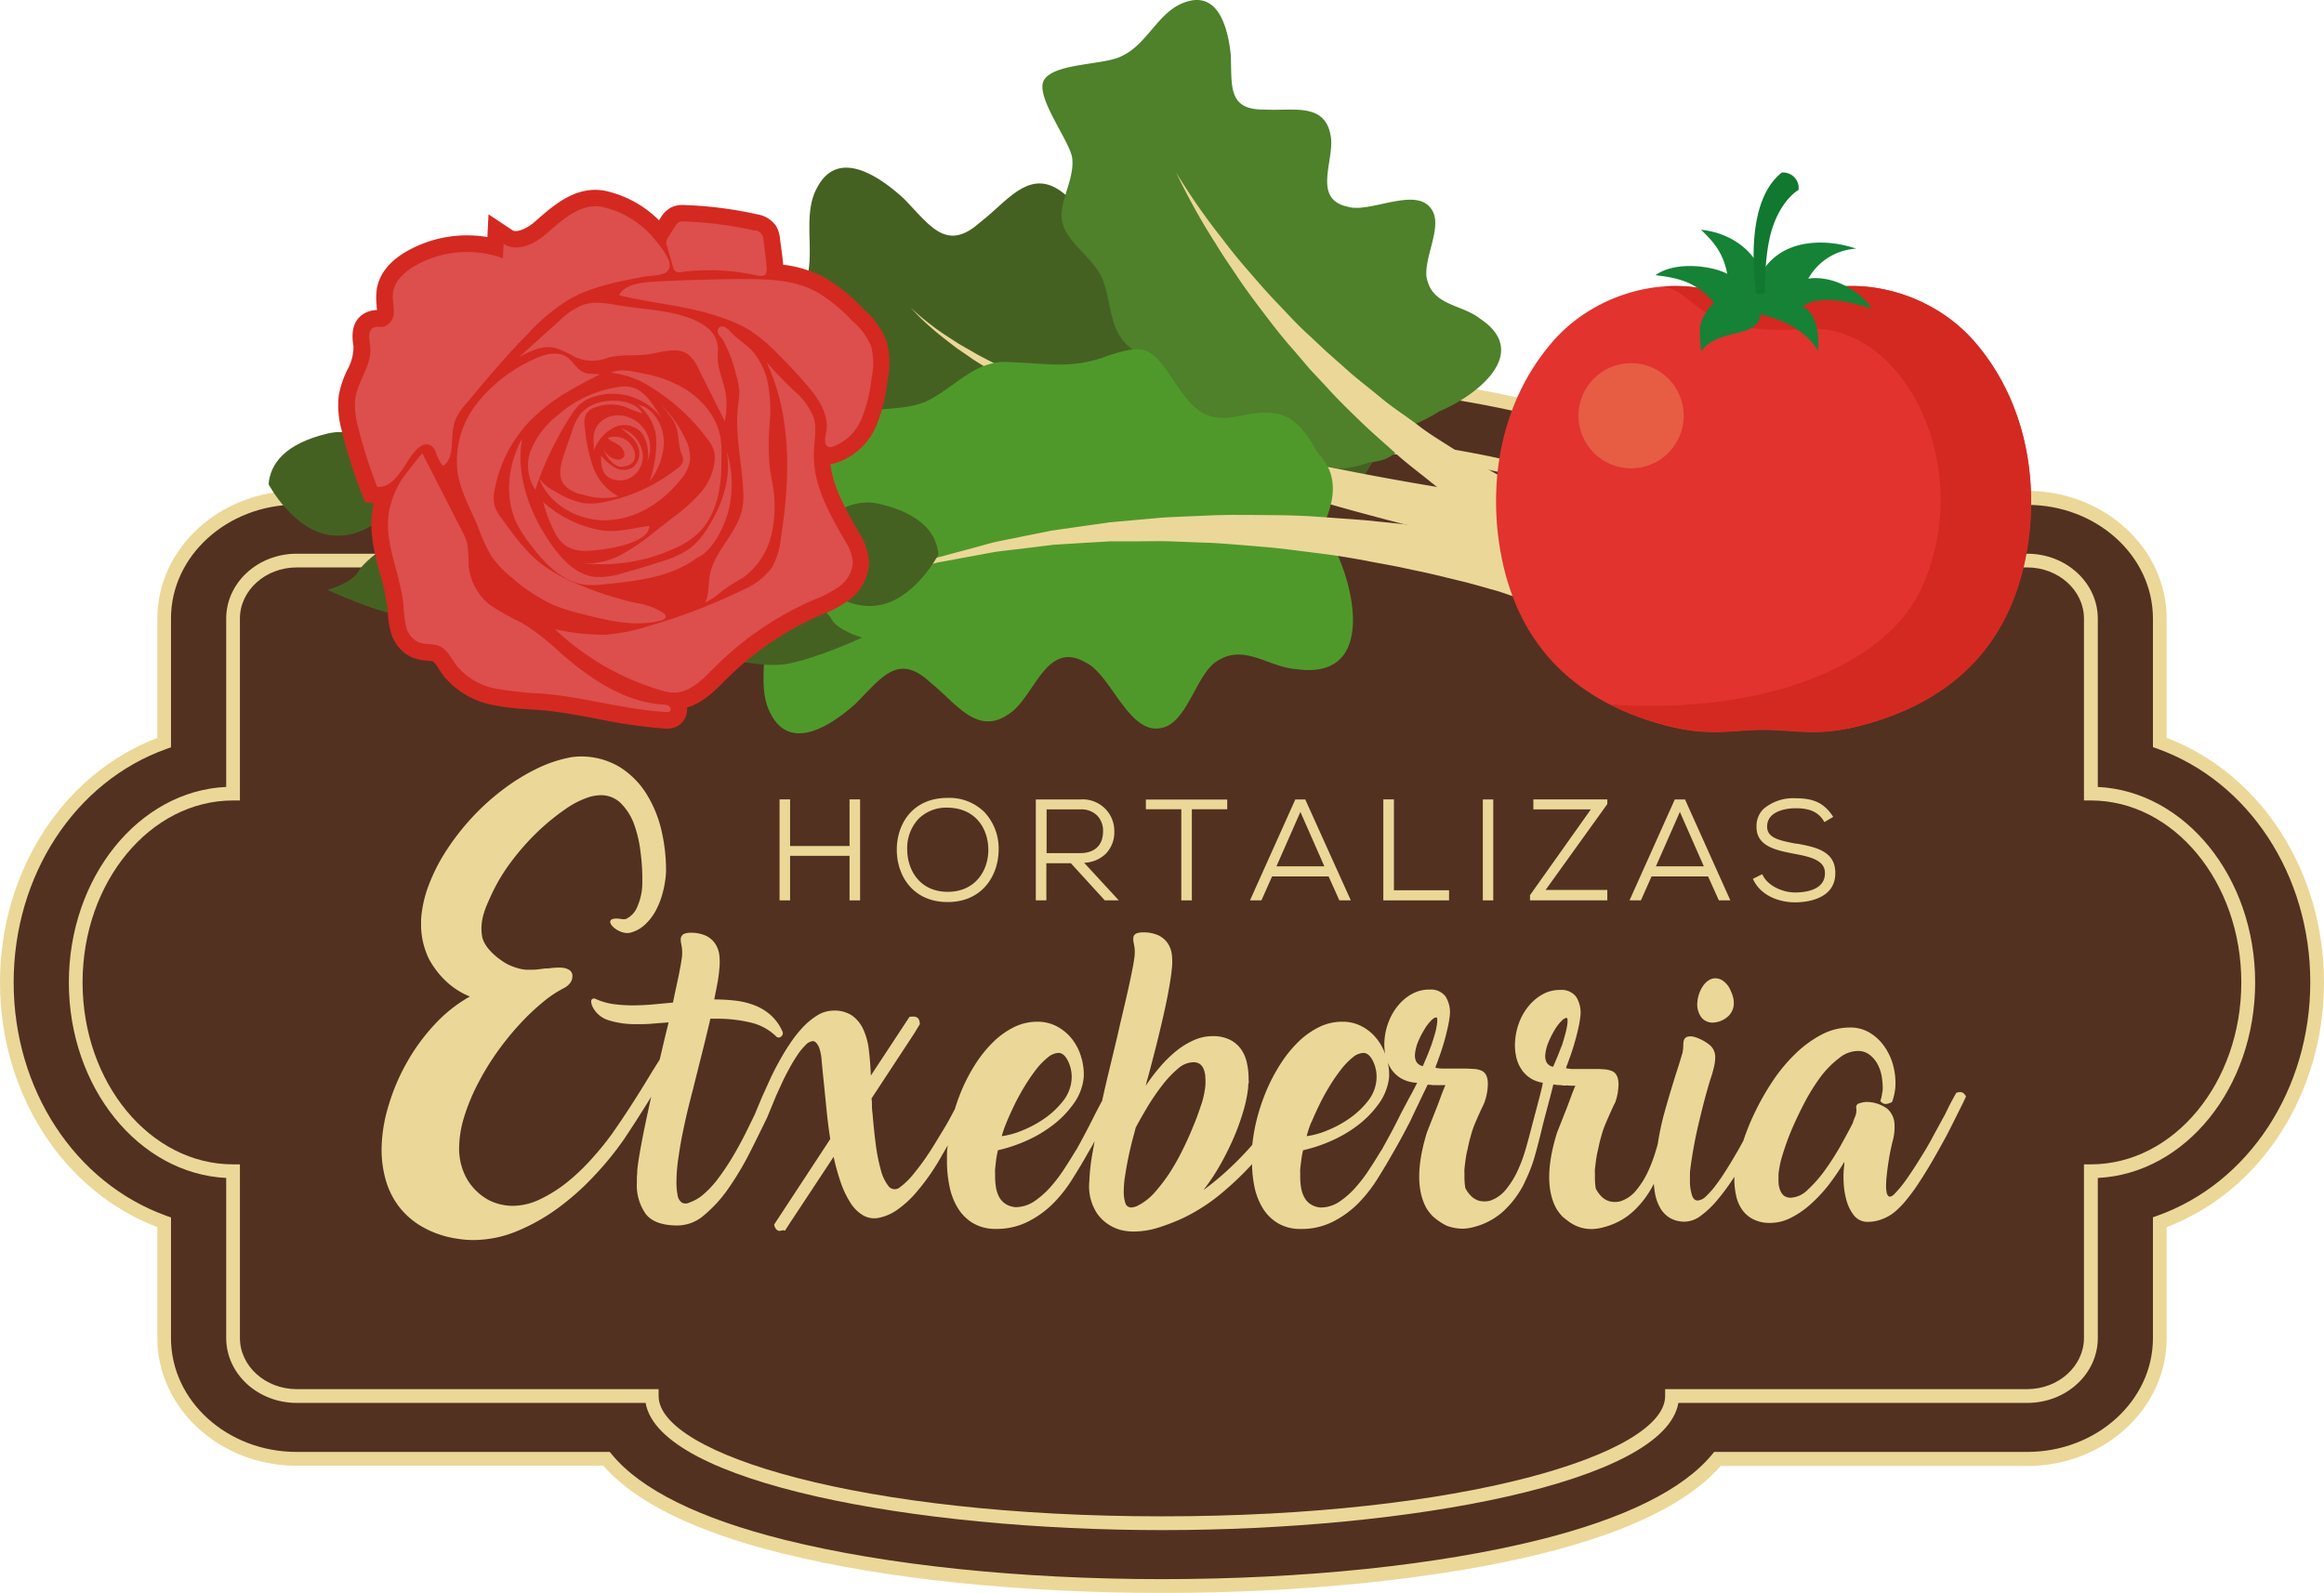 <svg xmlns="http://www.w3.org/2000/svg" viewBox="0 0 388.15 266.1"><defs><style>.cls-1{fill:#523121;}.cls-2{fill:#ebd898;}.cls-3{fill:#456122;}.cls-4{fill:#4e812a;}.cls-5{fill:#4f992b;}.cls-6{fill:#e2332e;}.cls-7{fill:#e65d43;}.cls-8{fill:#d42920;}.cls-9{fill:#158236;}.cls-10{fill:#117830;}.cls-11{fill:#dc4f4d;}</style></defs><g id="Capa_2" data-name="Capa 2"><g id="Capa_1-2" data-name="Capa 1"><path class="cls-1" d="M194.07,265c-23.75,0-46.22-2.35-63.27-6.6-14.59-3.64-24.45-8.54-29.49-14.65H49.56c-12.21,0-22.13-9.06-22.13-20.19V204.16c-15.23-5.42-26.28-21.32-26.28-40s11-34.62,26.28-40.05V103.35c0-11.14,9.92-20.2,22.13-20.2h51.75c5-6.1,14.9-11,29.49-14.65,17-4.25,39.52-6.59,63.27-6.59s46.23,2.34,63.28,6.59c14.59,3.64,24.45,8.55,29.49,14.65h51.75c12.21,0,22.13,9.06,22.13,20.2v20.72C376,129.5,387,145.4,387,164.12s-11.05,34.62-26.28,40v19.36c0,11.13-9.92,20.19-22.13,20.19H286.84c-5,6.11-14.9,11-29.49,14.65C240.3,262.61,217.83,265,194.07,265Z"></path><path class="cls-2" d="M194.07,266.1c-23.84,0-46.41-2.35-63.55-6.63-14.45-3.6-24.45-8.52-29.74-14.61H49.56c-12.84,0-23.28-9.58-23.28-21.34V205C10.53,199,0,182.65,0,164.12s10.53-34.84,26.28-40.85V103.34C26.28,91.58,36.72,82,49.56,82h51.22c5.29-6.1,15.29-11,29.74-14.62,17.14-4.28,39.71-6.63,63.55-6.63s46.42,2.35,63.56,6.63C272.08,71,282.08,75.91,287.37,82h51.22c12.84,0,23.28,9.57,23.28,21.33v19.93c15.75,6,26.28,22.31,26.28,40.85S377.62,199,361.87,205v18.56c0,11.76-10.44,21.34-23.28,21.34H287.37c-5.29,6.09-15.29,11-29.74,14.61C240.49,263.75,217.92,266.1,194.07,266.1ZM49.56,84.3c-11.57,0-21,8.54-21,19v21.54l-.76.27c-15.26,5.44-25.52,21.1-25.52,39s10.26,33.52,25.52,39l.76.27v20.17c0,10.5,9.42,19,21,19h52.29l.34.42c4.87,5.9,14.59,10.7,28.88,14.27,17,4.23,39.34,6.56,63,6.56s46-2.33,63-6.56c14.29-3.57,24-8.37,28.88-14.27l.34-.42h52.29c11.57,0,21-8.54,21-19V203.35l.76-.27c15.26-5.44,25.52-21.1,25.52-39s-10.26-33.53-25.52-39l-.76-.27V103.34c0-10.5-9.42-19-21-19H286.3l-.34-.42c-4.87-5.9-14.59-10.7-28.88-14.27-17-4.23-39.34-6.56-63-6.56s-46,2.33-63,6.56c-14.29,3.57-24,8.37-28.88,14.27l-.34.42Z"></path><path class="cls-2" d="M194.07,255.61c-41.27,0-83.92-7.92-86.24-21.25H49.56c-6.5,0-11.78-4.86-11.78-10.84V196.78c-14.59-.72-26.28-15.1-26.28-32.66s11.69-32,26.28-32.66V103.34c0-6,5.28-10.84,11.78-10.84h58.27c2.32-13.33,45-21.25,86.24-21.25S278,79.17,280.32,92.5h58.27c6.5,0,11.78,4.86,11.78,10.84v28.12c14.59.71,26.28,15.09,26.28,32.66S365,196.06,350.37,196.78v26.74c0,6-5.28,10.84-11.78,10.84H280.32C278,247.69,235.35,255.61,194.07,255.61ZM38.93,133.72c-13.86,0-25.14,13.64-25.14,30.4s11.28,30.39,25.14,30.39h1.14v29c0,4.71,4.26,8.55,9.49,8.55H110v1.15c0,9.71,33.78,20.1,84.05,20.1s84.06-10.39,84.06-20.1v-1.15h60.46c5.23,0,9.49-3.84,9.49-8.55v-29h1.14c13.86,0,25.14-13.63,25.14-30.39s-11.28-30.4-25.14-30.4h-1.14V103.34c0-4.71-4.26-8.55-9.49-8.55H278.13V93.64c0-9.7-33.78-20.09-84.06-20.09s-84,10.39-84,20.09v1.15H49.56c-5.23,0-9.49,3.84-9.49,8.55v30.38Z"></path><path class="cls-2" d="M286,170.83a4,4,0,0,0,2.32-.8,2.94,2.94,0,0,0,1.25-2.26,3.88,3.88,0,0,0-.15-1.31,7.36,7.36,0,0,0-.67-1.57,3.65,3.65,0,0,0-1.09-1.12,2.23,2.23,0,0,0-1.14-.34,2,2,0,0,0-1.14.34,3.35,3.35,0,0,0-.93.91,5.21,5.21,0,0,0-.64,1.27,4.78,4.78,0,0,0-.31,1.39,3.62,3.62,0,0,0,.69,2.65A2.4,2.4,0,0,0,286,170.83Z"></path><path class="cls-2" d="M328,182.68a.84.84,0,0,0-.62-.24,1.57,1.57,0,0,0-.65.13q-.35.6-.84,1.53t-1,2L323,189.56q-1,1.92-2.19,3.78c-.76,1.25-1.53,2.43-2.3,3.53a20.41,20.41,0,0,1-2.2,2.69q-.56.47-.84.3a1.05,1.05,0,0,1-.38-.73,6,6,0,0,1-.07-1.4c0-.56.07-1.11.13-1.66s.12-1,.19-1.5.13-.79.16-1c.14-.92.35-1.91.62-3a8.61,8.61,0,0,0,.28-3,3.65,3.65,0,0,0-1.14-2.31,5.93,5.93,0,0,0-3.55-1.18,4.56,4.56,0,0,0-1.2.24.66.66,0,0,0-.48.79,2.68,2.68,0,0,1-.19,1.42,8.94,8.94,0,0,0-.41,1.12c-.54,1.06-1.22,2.3-2,3.72a44.68,44.68,0,0,1-2.6,4.07,21.59,21.59,0,0,1-2.88,3.29,4.33,4.33,0,0,1-2.82,1.35,1.84,1.84,0,0,1-1.21-.36,2.29,2.29,0,0,1-.64-1,4.28,4.28,0,0,1-.24-1.27c0-.46,0-.89,0-1.29a16.29,16.29,0,0,1,.69-3.27,42.88,42.88,0,0,1,1.57-4.32q1-2.31,2.22-4.62a32.53,32.53,0,0,1,2.66-4.2,16,16,0,0,1,3-3,5,5,0,0,1,3.06-1.18,3.11,3.11,0,0,1,2,.62,5,5,0,0,1,1.34,1.57,6.77,6.77,0,0,1,.71,2.13,11.05,11.05,0,0,1,.15,2.26c-.06.31-.11.61-.15.88a5.1,5.1,0,0,1-.24.88,1.13,1.13,0,0,0,.9.52,2.5,2.5,0,0,0,.58-.13,1.08,1.08,0,0,0,.5-.26l0,0a10,10,0,0,0,.52-2.33,11.48,11.48,0,0,0-.32-3.59,9.91,9.91,0,0,0-1.45-3.22,8,8,0,0,0-2.45-2.35,6.24,6.24,0,0,0-3.35-.9,10.11,10.11,0,0,0-4.73,1.18,18.85,18.85,0,0,0-4.32,3.14,27.48,27.48,0,0,0-3.77,4.5,42.85,42.85,0,0,0-3,5.22,39.25,39.25,0,0,0-2,4.9c-.26.46-.5.91-.76,1.38-.63,1.1-1.27,2.17-1.9,3.18s-1.24,1.93-1.85,2.73a14,14,0,0,1-1.69,1.94,2.26,2.26,0,0,1-1.4.73c-.49,0-.83-.35-1-1a7.68,7.68,0,0,1-.31-2.43q0-.34,0-.84c0-.33,0-.63.06-.92.14-1.21.35-2.52.62-4s.58-2.87.93-4.32.69-2.82,1.05-4.13.68-2.41,1-3.33c.17-.58.31-1.11.41-1.59a6.7,6.7,0,0,0,.15-1.34,2.65,2.65,0,0,0-.82-2,7.62,7.62,0,0,0-2.62-1.42,2.4,2.4,0,0,0-1.12-.06.89.89,0,0,0-.69.67,3.22,3.22,0,0,0-.08.81,7.26,7.26,0,0,1-.13,1.21v0l-.6,2c-.89,2.73-1.71,5.44-2.46,8.15a44.54,44.54,0,0,0-1.07,5.08c-.09.34-.18.67-.29,1a24.6,24.6,0,0,1-1.35,3.63,14.4,14.4,0,0,1-1.94,3.1,5.64,5.64,0,0,1-2.68,1.86,3.62,3.62,0,0,1-1.8,0,3.19,3.19,0,0,1-1.36-.81,5.21,5.21,0,0,1-.94-1.33,11.2,11.2,0,0,1-.14-1.76v-.71a5.53,5.53,0,0,1,0-.71c.06-.57.12-1.11.2-1.63a14.4,14.4,0,0,1,.28-1.51c.09-.31.26-1.36.56-2.32a15.05,15.05,0,0,1,.79-2.3c.39-.93.83-1.91,1.33-3l.28-.53c0-.17.11-.35.15-.52a9.85,9.85,0,0,0,.35-2.39c0-1.17-.36-1.92-1.08-2.23a3.73,3.73,0,0,0-1.16-.28,12.38,12.38,0,0,0-1.42-.07l-.64,0q-.35,0-.69,0h-.76l-.7,0c-.41,0-.82,0-1.23,0s-.78-.08-1.1-.13a.66.66,0,0,0,.09-.26.49.49,0,0,1,.08-.22c.15-.4.33-.91.56-1.54s.45-1.32.67-2.07.42-1.51.6-2.3a18.37,18.37,0,0,0,.41-2.26,5,5,0,0,0-.71-3.29,3.06,3.06,0,0,0-2.64-1.14,6,6,0,0,0-2.95.73,8.13,8.13,0,0,0-2.3,1.92,9.58,9.58,0,0,0-1.57,2.66,10.66,10.66,0,0,0-.71,3,9,9,0,0,0,.11,2.6,6.17,6.17,0,0,0,.88,2.28,5.07,5.07,0,0,0,1.72,1.66,5.21,5.21,0,0,0,1.9.65l-.06.35c-.24,1.28-1.55,6-1.88,7.34v0c-.26,1-.57,2.18-.94,3.44a24.9,24.9,0,0,1-1.35,3.62,14.4,14.4,0,0,1-1.94,3.1,5.74,5.74,0,0,1-2.68,1.87,3.87,3.87,0,0,1-1.8,0,3.21,3.21,0,0,1-1.36-.82,5,5,0,0,1-.94-1.33,11.07,11.07,0,0,1-.14-1.75V196a5.43,5.43,0,0,1,0-.71c.06-.58.12-1.12.2-1.64a14.7,14.7,0,0,1,.28-1.5c.09-.31.26-1.36.56-2.33a15.43,15.43,0,0,1,.79-2.3c.39-.93.83-1.91,1.33-2.94L248,184c0-.17.11-.35.15-.53a9.77,9.77,0,0,0,.35-2.38c0-1.18-.36-1.92-1.08-2.24a4,4,0,0,0-1.16-.28c-.43,0-.9-.06-1.42-.06-.2,0-.42,0-.64,0l-.69,0-.68,0h-.08c-.24,0-.48,0-.7,0-.41,0-.82,0-1.23,0a9.81,9.81,0,0,1-1.1-.13.61.61,0,0,0,.09-.26.46.46,0,0,1,.08-.21c.15-.4.33-.92.56-1.55s.45-1.32.67-2.06.42-1.52.6-2.31a18.23,18.23,0,0,0,.41-2.25,4.93,4.93,0,0,0-.71-3.29,3.06,3.06,0,0,0-2.64-1.14,5.92,5.92,0,0,0-2.95.73,7.93,7.93,0,0,0-2.3,1.91,9.63,9.63,0,0,0-1.57,2.67,10.68,10.68,0,0,0-.71,2.94,9.2,9.2,0,0,0,.1,2.52,8.92,8.92,0,0,0-1.33-2.45,7.76,7.76,0,0,0-2.49-2.13,6.85,6.85,0,0,0-3.38-.82,8.78,8.78,0,0,0-3.81.88,13.68,13.68,0,0,0-3.44,2.43,20.74,20.74,0,0,0-2.94,3.6,29.5,29.5,0,0,0-2.35,4.38,33.82,33.82,0,0,0-1.65,4.82,29.53,29.53,0,0,0-.8,4.43c-.12.14-.22.28-.34.41a54.13,54.13,0,0,1-3.83,3.89,47.71,47.71,0,0,1-4,3.29,35,35,0,0,0,2.8-4.21,47.58,47.58,0,0,0,2.28-4.58,38.67,38.67,0,0,0,1.61-4.48,22.18,22.18,0,0,0,.79-3.89c0-.23,0-.47.07-.71s0-.48,0-.71a12.15,12.15,0,0,0-.3-2.73,6.15,6.15,0,0,0-1-2.28,5.09,5.09,0,0,0-1.87-1.55,6.28,6.28,0,0,0-2.84-.58,7.65,7.65,0,0,0-3.12.67,13,13,0,0,0-2.94,1.8,20.46,20.46,0,0,0-2.71,2.65,31.6,31.6,0,0,0-2.41,3.18c.05-.2.1-.36.13-.49a2.61,2.61,0,0,1,.08-.35l.09-.3.13-.45c.43-1.61.85-3.23,1.27-4.88s.8-3.25,1.16-4.82.67-3,.94-4.47.47-2.72.58-3.89a10.75,10.75,0,0,0,0-2.2,4.53,4.53,0,0,0-.66-1.91,4,4,0,0,0-1.55-1.36,6,6,0,0,0-2.69-.51,2.68,2.68,0,0,0-1.06.19.86.86,0,0,0-.49.8c0,.11,0,.23,0,.36a3.2,3.2,0,0,0,.07.41q.08.39.15.9a7.2,7.2,0,0,1,0,1.25c-.06.55-.17,1.26-.35,2.15s-.38,1.92-.64,3.08-.55,2.44-.88,3.83-.67,2.83-1,4.32q-.78,3.27-1.62,6.75c-.33,1.39-.64,2.74-.93,4.08,0,0,0,.09-.08.14l-.77,1.46c-.49.94-1,2-1.61,3.16s-1.23,2.34-1.92,3.55v-.05c-.54.92-1.17,1.93-1.87,3a25.43,25.43,0,0,1-2.32,3.09,14.7,14.7,0,0,1-2.73,2.43,5.66,5.66,0,0,1-3.1,1,3.57,3.57,0,0,1-1.72-.53,3.24,3.24,0,0,1-1.08-1.16,5.38,5.38,0,0,1-.53-1.6,10.73,10.73,0,0,1-.15-1.82V196a5.43,5.43,0,0,1,0-.71c.06-.58.12-1.12.19-1.64s.17-1,.28-1.5a24.73,24.73,0,0,0,4.58-1.51,21.17,21.17,0,0,0,4.45-2.58,16.36,16.36,0,0,0,3.53-3.57A9,9,0,0,0,181,180a9.87,9.87,0,0,0-.41-3.37,9,9,0,0,0-1.5-3,7.91,7.91,0,0,0-2.5-2.13,6.81,6.81,0,0,0-3.37-.82,8.78,8.78,0,0,0-3.81.88,13.51,13.51,0,0,0-3.44,2.43,20.78,20.78,0,0,0-2.95,3.6,29.46,29.46,0,0,0-2.34,4.38,31.54,31.54,0,0,0-1.18,3.25l-.22.43c-.46.86-1,1.91-1.76,3.14s-1.48,2.47-2.3,3.72a40,40,0,0,1-2.56,3.5,12.49,12.49,0,0,1-2.54,2.46,1.31,1.31,0,0,1-1.76-.37,7.39,7.39,0,0,1-1.25-2.67,30.36,30.36,0,0,1-.84-4.23c-.21-1.64-.39-3.33-.53-5.08a12.4,12.4,0,0,1-.11-1.31c0-.41,0-.85-.07-1.31l7.06-10.75,1-1.64a1.68,1.68,0,0,0-.15-.79.82.82,0,0,0-.39-.39,1.36,1.36,0,0,0-.56-.11,4.21,4.21,0,0,0-.62.05l-6.45,9.8c-.06-1.49-.17-2.89-.33-4.21a11.22,11.22,0,0,0-.92-3.47,5.8,5.8,0,0,0-1.89-2.34,5.28,5.28,0,0,0-3.23-.82,5.17,5.17,0,0,0-2.62.82,12,12,0,0,0-2.41,2,20.65,20.65,0,0,0-2.19,2.82c-.69,1-1.32,2.1-1.9,3.16s-1.09,2.09-1.54,3.1-.85,1.86-1.17,2.58l-1.2,2.88c-.49,1-1.05,2.18-1.7,3.46s-1.35,2.55-2.11,3.81a40.75,40.75,0,0,1-2.4,3.55,16.33,16.33,0,0,1-2.61,2.73,7.56,7.56,0,0,1-2.1,1.16,1.36,1.36,0,0,1-1.25,0,1.87,1.87,0,0,1-.71-1.26,10.71,10.71,0,0,1-.19-2.18,27.82,27.82,0,0,1,.32-4c.21-1.49.47-3,.77-4.45s.61-2.85.93-4.13.57-2.29.77-3l.13-.56.82-3.27c.34-1.35.68-2.67,1-4s.64-2.58.92-3.87h1.08a23.8,23.8,0,0,1,5.61.63,9,9,0,0,1,4.41,2.43.65.65,0,0,0,.82-.17.68.68,0,0,0,.13-.74h0a8,8,0,0,0-1.89-2.68,8.78,8.78,0,0,0-2.65-1.66,13,13,0,0,0-3.23-.82,30.3,30.3,0,0,0-3.63-.21c.2-1,.38-1.89.54-2.75a24,24,0,0,0,.32-2.41,11.51,11.51,0,0,0,0-2.2,4.54,4.54,0,0,0-.67-1.91,3.91,3.91,0,0,0-1.55-1.36,6,6,0,0,0-2.69-.51,2.62,2.62,0,0,0-1,.19,1,1,0,0,0-.54.8,2.38,2.38,0,0,0,0,.36,3.12,3.12,0,0,0,.06.41q.09.43.15.93a6.81,6.81,0,0,1,0,1.22c-.06.6-.23,1.59-.51,3s-.64,2.94-1,4.75l-3.44.32c-1.17.1-2.28.15-3.31.15a23.19,23.19,0,0,1-3.16-.21,10.84,10.84,0,0,1-2.82-.78l.05.05a.86.86,0,0,0-.63-.2.48.48,0,0,0-.32.26.8.8,0,0,0,0,.47,2.14,2.14,0,0,0,.13.5,4.41,4.41,0,0,0,2.79,2.41,14.86,14.86,0,0,0,4.6.64c.83,0,1.7,0,2.58-.08s1.82-.13,2.8-.22l-.6,2.45-.89,3.77L109,178.88q-3.67,6.13-6.9,10.69a48.26,48.26,0,0,1-3.21,3.94,35,35,0,0,1-4,3.85,23.47,23.47,0,0,1-4.56,2.92,10.68,10.68,0,0,1-4.75,1.16,9,9,0,0,1-3.91-.94,9.37,9.37,0,0,1-3.79-3.75,10.36,10.36,0,0,1-1.2-4.9,18.06,18.06,0,0,1,.81-5.16,33.32,33.32,0,0,1,2.2-5.42A44.29,44.29,0,0,1,82.85,176a48.22,48.22,0,0,1,3.74-4.68,38.45,38.45,0,0,1,3.94-3.79,19.35,19.35,0,0,1,3.7-2.49,3,3,0,0,0,1-.84,1.71,1.71,0,0,0,.36-1c.09-.72-.31-1.21-1.2-1.46a4.79,4.79,0,0,0-1.34-.09c-.48,0-1,.07-1.54.13a.2.2,0,0,0-.11,0,.23.23,0,0,1-.11,0,.23.23,0,0,0-.11,0s0,0-.1,0l-1.17.15a9,9,0,0,1-1.2.07c-.23,0-.51,0-.84,0a8.77,8.77,0,0,1-.88-.13,10.3,10.3,0,0,1-2.06-.71c-.72-.33-3.85-2.26-4.39-4.63-.5-2.72.56-4.92,1.44-6.86a30.52,30.52,0,0,1,3.35-5.65,41.26,41.26,0,0,1,4.56-5.16A37.77,37.77,0,0,1,95,134.78a15,15,0,0,1,2.86-1.44,7.17,7.17,0,0,1,2.43-.5,4.71,4.71,0,0,1,3.46,1.4,9.63,9.63,0,0,1,2.19,3.55A20.82,20.82,0,0,1,107,142.5a33.07,33.07,0,0,1,.28,4.88,9.92,9.92,0,0,1-.8,4,3.84,3.84,0,0,1-1.91,2.13,1.74,1.74,0,0,1-.85,0c-3.87-.56-.63,2.83,1.54,2.3a5.58,5.58,0,0,0,2.45-1.34,8.92,8.92,0,0,0,1.83-2.38,13.77,13.77,0,0,0,1.18-3.08,17,17,0,0,0,.52-3.35,29.2,29.2,0,0,0-.73-6.78,20.07,20.07,0,0,0-2.5-6.19,14.13,14.13,0,0,0-4.45-4.52,12.48,12.48,0,0,0-8-1.7,21.73,21.73,0,0,0-5.76,1.87,33.39,33.39,0,0,0-5.68,3.47,39.17,39.17,0,0,0-5.19,4.66,40.74,40.74,0,0,0-4.29,5.47,30.31,30.31,0,0,0-3,5.84,19.89,19.89,0,0,0-1.31,5.79c0,.4,0,.82,0,1.27a13.18,13.18,0,0,0,1.31,5.35,14.63,14.63,0,0,0,2.63,3.51,12.75,12.75,0,0,0,4.21,2.77,24,24,0,0,0-5.87,4.65,33,33,0,0,0-4.64,6.34,34.2,34.2,0,0,0-3.08,7.25A25.7,25.7,0,0,0,63.73,192a18.58,18.58,0,0,0,.69,5.1,13.36,13.36,0,0,0,2.17,4.41,13.08,13.08,0,0,0,3.85,3.38,16.47,16.47,0,0,0,5.68,2,17,17,0,0,0,2.92.26,19.15,19.15,0,0,0,7.25-1.46,32.58,32.58,0,0,0,6.84-3.83,43.46,43.46,0,0,0,6.08-5.4,52.62,52.62,0,0,0,5-6.13c1.41-2.11,2.94-4.49,4.56-7.12-.22.95-.42,1.89-.62,2.81q-.65,3-1.12,5.57c-.31,1.69-.51,3-.6,4q0,.51-.06,1c0,.31,0,.63,0,.94a8.31,8.31,0,0,0,1.5,5.29q1.5,1.91,5.33,1.9a6.82,6.82,0,0,0,4.43-1.75,22,22,0,0,0,4-4.4,49.74,49.74,0,0,0,3.51-5.85c1.09-2.12,3-6.07,3-6.07l1.48-3.59c.3-.67.64-1.4,1-2.19s.78-1.59,1.23-2.41a25.5,25.5,0,0,1,1.35-2.24,11.07,11.07,0,0,1,1.35-1.65,1.91,1.91,0,0,1,1.23-.65c.35,0,.68.35,1,1a8.16,8.16,0,0,1,.45,2.28c.1,1.06.22,2.3.37,3.7l.45,4.52c.16,1.6.36,3.22.62,4.86l-9.37,14.28a1.51,1.51,0,0,0,.28.71,1,1,0,0,0,.4.32.72.72,0,0,0,.43,0l.44-.08.25.08.69-1.07,7.44-11.27a37.17,37.17,0,0,0,1.16,4.19,15.73,15.73,0,0,0,1.62,3.44,6.3,6.3,0,0,0,2.15,2.15,3.77,3.77,0,0,0,2.81.37,8.23,8.23,0,0,0,3-1.38,17.27,17.27,0,0,0,2.73-2.45,36.45,36.45,0,0,0,4.06-5.59c.52-.88,1-1.75,1.53-2.62,0,.11,0,.23-.05.34v0a9.25,9.25,0,0,0-.08,1.14v1.09a20.44,20.44,0,0,0,.43,4.28,11,11,0,0,0,1.4,3.62,7.5,7.5,0,0,0,2.53,2.51,7.28,7.28,0,0,0,3.81.95,11.5,11.5,0,0,0,5.36-1.21,16.34,16.34,0,0,0,4.17-3,23.29,23.29,0,0,0,3.24-4.11q1.42-2.25,2.58-4.32.6-1,1.14-2c-.13.7-.25,1.39-.36,2a33.28,33.28,0,0,0-.52,4.69,8.25,8.25,0,0,0,1.31,5.4,7.11,7.11,0,0,0,3.94,2.73,8.77,8.77,0,0,0,2.11.26,13.83,13.83,0,0,0,4.28-.69,36,36,0,0,0,3.89-1.5,30.68,30.68,0,0,0,6.54-4.2,51.3,51.3,0,0,0,5.1-4.86,20.5,20.5,0,0,0,.4,3.74,11.2,11.2,0,0,0,1.4,3.62,7.44,7.44,0,0,0,2.54,2.51,7.21,7.21,0,0,0,3.8.95,11.47,11.47,0,0,0,5.36-1.21,16.34,16.34,0,0,0,4.17-3,23.81,23.81,0,0,0,3.25-4.11q1.41-2.25,2.58-4.32c.92-1.58,1.75-3.1,2.51-4.58l.42-.8h0l1-2.12.44-.9.14-.32,1.32-2.73c.23,0,.5,0,.82.06l.82,0a4.12,4.12,0,0,0,.62,0h.71c-.26.6-.5,1.2-.71,1.78s-.44,1.19-.67,1.79l-1.7,4.31c-1.29,4.18-2.07,9.08-.1,12.66a7.75,7.75,0,0,0,1,1.3l.05.06.37.31a4.7,4.7,0,0,0,.5.38,8.57,8.57,0,0,0,1.5.91,7.88,7.88,0,0,0,2.75.49,8.32,8.32,0,0,0,2-.35,11.58,11.58,0,0,0,4.8-2.67,16.39,16.39,0,0,0,3.14-4.1c.2-.38.37-.78.55-1.16a24.56,24.56,0,0,0,1.41-3.7c.48-1.71.9-3.34,1.26-4.87s1.35-5.07,1.88-7.25l.71.1c.23,0,.5,0,.82.06s.59,0,.82,0a4.1,4.1,0,0,0,.62.05h.71c-.26.6-.5,1.19-.71,1.78l-.67,1.79-1.7,4.31c-1.29,4.18-2.07,9.07-.1,12.65a7.83,7.83,0,0,0,1,1.31l0,0a3.79,3.79,0,0,0,.37.31c.15.14.33.26.5.39a6.34,6.34,0,0,0,4.25,1.4,8.36,8.36,0,0,0,2-.36,11.45,11.45,0,0,0,4.8-2.66,16.26,16.26,0,0,0,3.14-4.11c.08-.14.15-.3.22-.45a16.34,16.34,0,0,0,.2,1.64,7.49,7.49,0,0,0,.88,2.45,4.58,4.58,0,0,0,1.64,1.66,4.83,4.83,0,0,0,2.51.6,4.55,4.55,0,0,0,2.63-1,15.45,15.45,0,0,0,2.75-2.62,37.45,37.45,0,0,0,2.75-3.74l.09-.14v.39a12.72,12.72,0,0,0,.3,2.8,6.49,6.49,0,0,0,1,2.32,5,5,0,0,0,1.85,1.59,6,6,0,0,0,2.84.61,7.6,7.6,0,0,0,3.52-.89,15,15,0,0,0,3.3-2.3,24.42,24.42,0,0,0,3-3.24,40.35,40.35,0,0,0,2.56-3.77c0,.2,0,.31,0,.33v.1a14.53,14.53,0,0,0-.13,2.71,13.69,13.69,0,0,0,.45,3.16,7.24,7.24,0,0,0,1.27,2.63,2.89,2.89,0,0,0,2.41,1.09,6.32,6.32,0,0,0,2.36-.47,7.31,7.31,0,0,0,2.07-1.2,15.24,15.24,0,0,0,2.08-2.18,32,32,0,0,0,2.15-3c.71-1.08,1.41-2.23,2.11-3.44s1.36-2.39,2-3.56,1.19-2.3,1.72-3.36l1.4-2.8.43-.94A2.31,2.31,0,0,0,328,182.68Zm-159.89,4.81c.39-.93.83-1.91,1.33-2.94s1.07-2.07,1.7-3.1a31.42,31.42,0,0,1,1.91-2.79,11.88,11.88,0,0,1,1.94-2,3,3,0,0,1,1.78-.77c.61,0,1.12.42,1.55,1.25a5.94,5.94,0,0,1,.65,3.27,6.66,6.66,0,0,1-1.46,3.57,14.35,14.35,0,0,1-3.08,2.88,18.71,18.71,0,0,1-3.72,2,13.65,13.65,0,0,1-3.4.94A17,17,0,0,1,168.12,187.49Zm31.33.28c-.51,1.32-1.12,2.69-1.81,4.09a38.43,38.43,0,0,1-2.23,4,29,29,0,0,1-2.52,3.31,9.38,9.38,0,0,1-2.69,2.15,2.77,2.77,0,0,1-1.24.39,1,1,0,0,1-1-.76,5.89,5.89,0,0,1-.26-1.95,16.26,16.26,0,0,1,.19-2.39c.13-.87.28-1.75.45-2.62s.36-1.73.56-2.56.39-1.55.56-2.15l.26-1,0,.05c.57-1.09,1.25-2.27,2-3.53a37.74,37.74,0,0,1,2.43-3.53,17.49,17.49,0,0,1,2.58-2.73,4,4,0,0,1,2.56-1.09,1.79,1.79,0,0,1,1.2.36,2.09,2.09,0,0,1,.63,1,4.22,4.22,0,0,1,.21,1.27,10.89,10.89,0,0,1,0,1.29,15.17,15.17,0,0,1-.58,2.84C200.39,185.22,200,186.46,199.45,187.77Zm19.59-.28c.39-.93.83-1.91,1.33-2.94s1.07-2.07,1.7-3.1a29.43,29.43,0,0,1,1.92-2.79,11.86,11.86,0,0,1,1.93-2,3,3,0,0,1,1.79-.77c.6,0,1.12.42,1.55,1.25a5.93,5.93,0,0,1,.64,3.27,6.58,6.58,0,0,1-1.46,3.57,14.35,14.35,0,0,1-3.08,2.88,18.71,18.71,0,0,1-3.72,2,13.7,13.7,0,0,1-3.39.94A16.68,16.68,0,0,1,219,187.49Zm11.64,4.76v-.05c-.55.92-1.17,1.93-1.88,3a24.43,24.43,0,0,1-2.32,3.09,14.09,14.09,0,0,1-2.73,2.43,5.63,5.63,0,0,1-3.1,1,3.6,3.6,0,0,1-1.72-.53,3.21,3.21,0,0,1-1.07-1.16,5.12,5.12,0,0,1-.54-1.6,10.73,10.73,0,0,1-.15-1.82V196a5.43,5.43,0,0,1,0-.71c.06-.58.13-1.12.2-1.64a14.7,14.7,0,0,1,.28-1.5,25,25,0,0,0,4.58-1.51,21.69,21.69,0,0,0,4.45-2.58,16.59,16.59,0,0,0,3.53-3.57A9.22,9.22,0,0,0,232,180a10,10,0,0,0-.2-2.5,6,6,0,0,0,.5,1,5.13,5.13,0,0,0,1.72,1.65,5.71,5.71,0,0,0,2.67.73c-.3.61-.6,1.18-.9,1.76h0c-.23.4-.49.87-.77,1.42l-.78,1.46c-.49.94-1,2-1.61,3.16S231.36,191,230.68,192.25Zm8.26-17.31c-.26.7-.51,1.34-.76,1.91s-.42,1-.54,1.25a1.61,1.61,0,0,1-1.09-.76,2.37,2.37,0,0,1-.2-1.35,7.07,7.07,0,0,1,.52-2,14.76,14.76,0,0,1,1-1.95,7.78,7.78,0,0,1,1.1-1.49c.37-.39.67-.58.9-.58s.2.3.17.9a12.13,12.13,0,0,1-.39,1.9C239.42,173.52,239.19,174.23,238.94,174.94Zm21.76.11c-.26.7-.51,1.34-.76,1.92s-.42,1-.54,1.24a1.57,1.57,0,0,1-1.09-.75,2.39,2.39,0,0,1-.2-1.35,6.9,6.9,0,0,1,.52-2,14.9,14.9,0,0,1,1-2,7.69,7.69,0,0,1,1.1-1.48c.37-.39.67-.58.9-.58s.2.3.17.9a11.81,11.81,0,0,1-.39,1.89C261.18,173.64,261,174.35,260.7,175.05Z"></path><polygon class="cls-2" points="141.89 141.33 131.96 141.33 131.96 133.54 130.2 133.54 130.2 150.41 131.96 150.41 131.96 142.97 141.89 142.97 141.89 150.41 143.65 150.41 143.65 133.54 141.89 133.54 141.89 141.33"></polygon><path class="cls-2" d="M158.28,133.29c-5.87,0-8.5,4.35-8.5,8.66s2.66,8.74,8.5,8.74,8.48-4.5,8.51-8.69a8.89,8.89,0,0,0-2.43-6.39A8.33,8.33,0,0,0,158.28,133.29Zm6.79,8.69c0,3.39-2.12,7-6.79,7s-6.74-3.65-6.76-7.05a7.16,7.16,0,0,1,1.93-5.18,6.61,6.61,0,0,1,4.83-1.83C163,135,165.07,138.48,165.07,142Z"></path><path class="cls-2" d="M184.69,142.62a5.15,5.15,0,0,0,1.42-3.73,5.27,5.27,0,0,0-5.62-5.34H173v16.86h1.76v-6.2h4.1l5.66,6.2h2.34l-5.79-6.28A5.48,5.48,0,0,0,184.69,142.62Zm-.46-3.76c0,2.36-1.4,3.66-3.88,3.66H174.8v-7.31h5.69a3.73,3.73,0,0,1,2.73,1A3.62,3.62,0,0,1,184.23,138.86Z"></path><polygon class="cls-2" points="191.38 135.19 197.3 135.19 197.3 150.41 199.06 150.41 199.06 135.19 204.97 135.19 204.97 133.57 191.38 133.57 191.38 135.19"></polygon><path class="cls-2" d="M216.34,133.55l-7.57,16.86h1.91l1.78-4h9.44l1.8,4h1.91L218,133.55Zm4.85,11.17h-8l4-9.09Z"></path><polygon class="cls-2" points="232.81 133.54 231.04 133.54 231.04 150.41 242.02 150.41 242.02 148.72 232.81 148.72 232.81 133.54"></polygon><rect class="cls-2" x="247.66" y="133.55" width="1.74" height="16.86"></rect><polygon class="cls-2" points="256.1 135.21 265.7 135.21 255.58 149.48 255.54 149.54 255.54 150.41 268.45 150.41 268.45 148.67 258.14 148.67 268.45 134.32 268.45 133.54 256.1 133.54 256.1 135.21"></polygon><path class="cls-2" d="M279.72,133.55l-7.56,16.86h1.9l1.78-4h9.44l1.8,4H289l-7.57-16.86Zm4.85,11.17h-8l4-9.09Z"></path><path class="cls-2" d="M300.12,140.93l-.19,0c-2.89-.54-4.79-1-4.79-2.84,0-3,4.22-3.07,4.7-3.07,1.8,0,3.62.29,4.74,2.1l.13.21,1.47-.87-.15-.22c-1.61-2.4-3.64-2.89-6.19-2.89a7.6,7.6,0,0,0-5.34,1.82,4,4,0,0,0-1.13,3c0,3.23,3.33,3.88,6.26,4.45,2.55.49,5.2,1,5.17,3.26,0,2.9-3.47,3.21-5,3.21-1.95,0-4.42-1-5.36-2.83l-.12-.22-1.56.78.11.22c1.37,2.73,4.48,3.7,6.93,3.7,1.57,0,6.7-.35,6.73-4.84C306.57,142.17,303.29,141.53,300.12,140.93Z"></path><path class="cls-3" d="M136.5,31.3c-2.73,4.86,0,11.47-2.2,16.64-1.3,3.7-9.6,10.25-8.68,14.29.82,3.64,11.93,5.81,15,8.1,3.65,3,4.21,9.25,7.68,11.44,3.56,2.6,10,1.15,14.4,3.56,4.87,2.74,8,7.13,13.83,6.67,5.93-.06,10.38-1.07,16.47,1.38,6,2.06,7.19,1.79,10.73-3.26,3.86-5.54,5.83-8.11,12.13-6.56,6.7,1.47,9.45.42,13.11-5.92.63-1,4.85-4,1.59-11.83a34.09,34.09,0,0,0,2.14-5.59c3.49-7.16,6.24-21.38-6.57-19.77-4.63.2-8.85,4.12-13.31,1.3-3.88-2.1-5.07-11.19-9.88-11.81-5.32-.92-8.56,9.16-12.83,11-6.43,3.57-8.34-4.92-12.08-8.33-5.82-5.07-9.57.88-14.29,4.49-5.65,5.1-8.36.61-12.78-3.92C147.21,29.74,140.08,24.54,136.5,31.3Z"></path><path class="cls-2" d="M256.56,83.78l-4.67-.61c-3-.42-7.27-1-12.38-1.91-10.23-1.69-23.84-4.3-37.24-7.8-3.35-.86-6.68-1.79-9.94-2.76s-6.45-2-9.53-3.06L178.32,66l-4.26-1.68c-2.74-1.14-5.31-2.29-7.63-3.44-1.15-.6-2.27-1.15-3.3-1.72l-2.92-1.68c-1.77-1.14-3.33-2.12-4.52-3.07A34.26,34.26,0,0,1,153,52.21l-.94-.82.88.89a29.43,29.43,0,0,0,2.56,2.44c1.12,1,2.61,2.16,4.31,3.45l2.81,1.93c1,.65,2.08,1.3,3.2,2,2.26,1.34,4.76,2.71,7.44,4.09l4.17,2,4.41,2c3,1.31,6.16,2.61,9.38,3.85s6.52,2.45,9.83,3.59c13.26,4.59,26.79,8.31,37,10.84,5.1,1.28,9.38,2.26,12.39,2.92l4.76,1Z"></path><path class="cls-4" d="M197.8.42c-4.31,1.51-6.22,7-10.4,8.92-2.8,1.56-11.4,1.14-13.05,4.07-1.48,2.64,4.08,9.81,4.7,12.82.58,3.74-2.49,7.82-1.57,11,.74,3.45,5.46,6,6.8,9.75,1.47,4.22,1,8.52,4.77,11.32,3.64,3.09,6.88,4.83,9.24,9.53,2.51,4.4,3.4,4.87,8.29,3.68,5.36-1.32,7.95-1.83,10.93,2.43,3.27,4.42,5.51,5.24,11.19,3.32.92-.26,5.1.16,7.41-6.32a29.39,29.39,0,0,0,4.34-2.25c6-2.5,15.43-9.66,6.77-15.44-2.91-2.33-7.61-2.17-8.78-6.24-1.2-3.31,3-9.44.42-12.35-2.71-3.36-10.18,1-13.76-.13-5.84-1.22-2.38-7.38-2.79-11.42-.77-6.14-6.29-4.52-11.12-4.81-6.21.1-5.41-4-5.63-9.12C205.15,5.12,203.65-1.78,197.8.42Z"></path><path class="cls-5" d="M128.7,119.2c-2.59-4.81.22-11.22-1.87-16.32-1.2-3.64-9.22-10.19-8.25-14.13.86-3.55,11.77-5.49,14.82-7.67,3.62-2.87,4.27-9,7.7-11.06,3.54-2.49,9.84-.94,14.16-3.24,4.8-2.58,7.93-6.83,13.64-6.27,5.81.16,10.15,1.22,16.14-1.08,5.89-1.91,7.08-1.62,10.45,3.38,3.67,5.49,5.56,8,11.75,6.63,6.59-1.32,9.25-.25,12.73,6,.6,1,4.67,4,1.35,11.61a34,34,0,0,1,2,5.5c3.28,7.07,5.73,21-6.78,19.23-4.53-.27-8.59-4.18-13-1.5-3.83,2-5.15,10.86-9.88,11.38-5.21.81-8.21-9.11-12.36-11-6.22-3.6-8.24,4.68-12,8-5.78,4.86-9.36-1-13.91-4.65-5.44-5.08-8.17-.74-12.57,3.62C139.13,120.91,132.08,125.87,128.7,119.2Z"></path><path class="cls-2" d="M255.71,91.22l-1.23-.29c-.84-.2-2-.46-3.53-.76s-3.33-.63-5.42-1-4.45-.75-7-1.07l-4-.52-4.31-.45c-3-.36-6.1-.48-9.33-.75s-6.59-.32-10-.34-6.85-.08-10.3.13l-5.16.22c-1.71.08-3.42.28-5.11.42l-5,.45-4.87.69-4.69.67-4.46.89-4.21.85c-1.37.25-2.65.67-3.9,1l-6.77,1.82-5.1,1.76-4.44,1.52,4.55-1.16,5.2-1.34,6.84-1.26c1.27-.21,2.55-.52,3.92-.66l4.23-.5L176,91l4.67-.29,4.82-.28,4.95,0c1.67,0,3.34-.06,5,0l5.06.2c3.38.06,6.74.44,10,.68s6.54.73,9.67,1.11,6.15.88,9,1.45l4.13.77,3.85.82c2.46.5,4.69,1.11,6.68,1.57s3.69,1,5.08,1.37,2.47.73,3.17,1l1.14.37Z"></path><path class="cls-2" d="M196.44,28.82a107,107,0,0,0,6.62,11.91c1.05,1.76,2.32,3.58,3.63,5.54s2.79,3.95,4.35,6,3.18,4.16,5,6.19l2.65,3.12c.93,1,1.87,2,2.81,3,1.84,2.06,3.84,4,5.78,5.87s4,3.64,5.93,5.38,4,3.25,5.82,4.75c.95.74,1.85,1.48,2.76,2.14l2.68,1.87c1.73,1.17,3.28,2.32,4.73,3.22L253,90.11l3.31,2,3.9-7.85-3.27-1.54-3.76-1.78c-1.45-.71-3-1.64-4.75-2.59l-2.71-1.5c-.93-.54-1.85-1.16-2.81-1.76-1.91-1.24-4-2.45-6-4s-4.18-2.89-6.2-4.58-4.17-3.28-6.15-5.1l-3-2.65L218.62,56c-2-1.8-3.71-3.72-5.46-5.54s-3.34-3.69-4.86-5.44-2.9-3.47-4.12-5.09A106.65,106.65,0,0,1,196.44,28.82Z"></path><path class="cls-6" d="M329.71,57c-6.89-7.89-18.8-11.44-28.73-7.78-2.1.77-10.77.77-12.88,0-9.93-3.66-21.84-.11-28.72,7.78-8.18,9.38-10.73,21.92-9,33.74,2.22,15,10.61,25.32,26.15,30,8.68,2.58,12,1.2,18,1.2s9.31,1.38,18-1.2c15.54-4.63,23.93-14.92,26.16-29.95C340.43,78.92,337.89,66.38,329.71,57Z"></path><circle class="cls-7" cx="272.42" cy="69.45" r="8.79"></circle><path class="cls-8" d="M329.71,57c-6.89-7.89-18.8-11.44-28.73-7.78-2.1.77-10.77.77-12.88,0a24.27,24.27,0,0,0-10.2-1.36c5.67,1.23,5.87,8.41,23.63,7.09,16.51-1.22,28.7,23.29,19.31,43.47C315,111,295.09,119.44,269,117.68a44.9,44.9,0,0,0,7.6,3c8.68,2.58,12,1.2,18,1.2s9.31,1.38,18-1.2c15.54-4.63,23.93-14.92,26.16-29.95C340.43,78.92,337.89,66.38,329.71,57Z"></path><path class="cls-9" d="M294.22,45.46c-1.64-4.14-5.7-6.63-10.12-7.08,2.13,2.06,3.68,3.8,4.39,7.38-2.32-1.3-8.59-2.25-12,.21,4.58.51,7.12,1.53,9.78,4.6A8.31,8.31,0,0,0,284,54.2a20.31,20.31,0,0,0,.14,4.47c2.83-4,9.58-2,9.89-6.16,0,0,7,1.33,9.61,6.14.51-6.34-2.56-7.47-2.56-7.47,2.93-2.11,8.42-.61,11.55.36-2-3-6.52-5.58-10.61-5a9.85,9.85,0,0,1,8-5c-5.13-1.76-12.4-1.69-15.75,3.93Z"></path><path class="cls-10" d="M297.59,28.83c-5.55,4.38-4.95,15-4.29,20.12a1.4,1.4,0,0,0,1.45-.11c0-3.09.24-7.89,1.39-11.11,1.65-4.63,4.25-6,4.25-6A2.59,2.59,0,0,0,297.59,28.83Z"></path><path class="cls-3" d="M156.73,92.65s-4.17,8-10.64,8.55S135.6,95.79,134.37,95l-1.22-.81s.61-1.55,1.36-3,5.45-8.67,12.44-7S156.46,89.15,156.73,92.65Z"></path><path class="cls-3" d="M117.26,108.88s9.09,3,14.31,2S144,106.5,144,106.5s-4.15-1.14-5.19-3.17S128.4,94.07,124,95.94Z"></path><path class="cls-3" d="M44.86,80.9s4.21,8,10.73,8.55S66.16,84,67.4,83.23l1.24-.81s-.62-1.55-1.38-3-5.49-8.67-12.53-7S45.14,77.4,44.86,80.9Z"></path><path class="cls-3" d="M81.61,100.94s-9.16,3-14.42,2-12.5-4.4-12.5-4.4,4.19-1.14,5.23-3.18S70.37,86.14,74.85,88Z"></path><path class="cls-8" d="M148.08,57a13.9,13.9,0,0,0-3.79-5.3,29.55,29.55,0,0,0-6.59-5.35,19.77,19.77,0,0,0-6.9-2.13c-.07-1-.21-2-.35-3-.07-.49-.13-1-.19-1.46a4.74,4.74,0,0,0-.64-2,4.66,4.66,0,0,0-3.09-1.94,65.73,65.73,0,0,0-12.28-1.57,4.32,4.32,0,0,0-2,.33,4.4,4.4,0,0,0-1.88,1.75l-.3.47a18.32,18.32,0,0,0-8.85-4.89c-4.81-1.05-8.7,2.34-11.3,4.61l-.7.61c-1.38,1.17-3,1.76-3.63,1.33l-4-2.66L81.4,39.6A20.34,20.34,0,0,0,67.9,42c-3,1.72-4.7,4-5,6.57a10.36,10.36,0,0,0,0,2.39c0,.3.06.59.06.84a4.33,4.33,0,0,0-1.93.46c-2.61,1.36-2.2,4.28-2,5.52l0,.39a7.77,7.77,0,0,1-1,3.57,16.61,16.61,0,0,0-1.45,4.3,15.48,15.48,0,0,0,.53,6,80.16,80.16,0,0,0,3.23,10.25L61,83.92l1.44.13c-.1.43-.18.86-.24,1.28-.56,3.77.39,7.25,1.3,10.61a36.11,36.11,0,0,1,1.22,5.69c0,.26.05.53.07.8a14.42,14.42,0,0,0,.44,3,6.56,6.56,0,0,0,3.5,4.36,7.93,7.93,0,0,0,2.72.58,4.91,4.91,0,0,1,.87.12,5,5,0,0,1,1,1.3c.25.38.5.76.77,1.12a14,14,0,0,0,8.26,4.87,40.32,40.32,0,0,0,6,.71q1,.06,2.1.15c3.08.27,6.24.87,9.34,1.45a86.82,86.82,0,0,0,11.33,1.63h.32a3.39,3.39,0,0,0,1.91-.55,3.21,3.21,0,0,0,1.41-2.58c0-.13,0-.26,0-.4,2.62-.77,4.6-2.77,6.23-4.41l.2-.2a51.41,51.41,0,0,1,15.67-10.74l.59-.25a18.85,18.85,0,0,0,4.34-2.35,8,8,0,0,0,3.35-6.38,10.38,10.38,0,0,0-1.7-4.92c-2-3.53-4.32-7.48-4.74-11.45a4.18,4.18,0,0,0,1.15-.22,11.1,11.1,0,0,0,6.53-6.2,27.4,27.4,0,0,0,1.85-7.47A13.94,13.94,0,0,0,148.08,57Z"></path><path class="cls-11" d="M110.18,47q6.64-.32,13.31-.38c4.4,0,9,0,12.89,2.14a27,27,0,0,1,6,4.88,11.31,11.31,0,0,1,3.11,4.21,11.42,11.42,0,0,1,.07,5.33,24.92,24.92,0,0,1-1.64,6.73,8.34,8.34,0,0,1-4.83,4.7,1.37,1.37,0,0,1-.6.08c-.9-.15-.72-1.47-.53-2.36.67-3-1.4-6-3.45-8.3-1.51-1.73-3.08-3.42-4.7-5a25.22,25.22,0,0,0-5-4.11,23.81,23.81,0,0,0-4.3-1.87c-5.64-2-11.41-2.32-17.1-3.73C104.4,47.21,108.22,47.1,110.18,47Z"></path><path class="cls-11" d="M132.86,65.49a11,11,0,0,1,3.08,4.39c.53,1.85,0,3.82,0,5.75-.22,5.26,2.54,10.12,5.17,14.68a7.86,7.86,0,0,1,1.33,3.6A5.35,5.35,0,0,1,140.12,98a19.56,19.56,0,0,1-4.33,2.25,53.67,53.67,0,0,0-16.54,11.33c-1.9,1.91-4,4.13-6.71,4.12a8.36,8.36,0,0,1-2.41-.46A43.84,43.84,0,0,1,92.68,105.1a35.81,35.81,0,0,0,8.42.93,31.4,31.4,0,0,0,7.53-1.54,96.4,96.4,0,0,0,15.43-5.94,11.76,11.76,0,0,0,4.82-3.68,12.37,12.37,0,0,0,1.54-4.93c1.52-9.8,1.91-20.28-2.4-29.46A63.48,63.48,0,0,0,132.86,65.49Z"></path><path class="cls-11" d="M126.19,59.32a12.22,12.22,0,0,1,1.94,4.11,24.52,24.52,0,0,1,.42,7.26,42.14,42.14,0,0,0,0,7.28c.12,1,.32,1.93.48,2.89a20.76,20.76,0,0,1-.24,8.67,12.25,12.25,0,0,1-4.83,7.06,31,31,0,0,0-3.47,2.23,12.37,12.37,0,0,1-2.71,1.85c.65-1.37.51-2.83.72-4.29.61-4.24,4.71-7.29,5.5-11.5a12.89,12.89,0,0,0,.13-3c-.24-4.72-1.42-9.42-.86-14.11a17.56,17.56,0,0,0,.21-2.29,12.06,12.06,0,0,0-.55-2.91,23.87,23.87,0,0,0-2.16-5.75c-.32-.53-1.09-1.05-.87-1.73.32-1,1.31-.44,1.81,0,1.19,1.5,3.09,2.43,4.27,3.93A3.71,3.71,0,0,1,126.19,59.32Z"></path><path class="cls-11" d="M70.54,75.73l6.64,13A9.41,9.41,0,0,1,78,90.65a19.74,19.74,0,0,1,.26,3.69,9.52,9.52,0,0,0,3.59,6.73,41.63,41.63,0,0,0,5.36,3,41.21,41.21,0,0,1,6.41,5c4.9,4.28,10.63,8.23,17.13,8.62a2,2,0,0,1,1,.26c.28.22.37.72.08.91a.87.87,0,0,1-.53.09c-6.93-.4-13.67-2.47-20.59-3.08a59.46,59.46,0,0,1-7.78-.81,11.17,11.17,0,0,1-6.64-3.82c-.9-1.2-1.55-2.72-2.92-3.31-1.11-.47-2.44-.19-3.54-.68a3.82,3.82,0,0,1-2-2.57,19.21,19.21,0,0,1-.42-3.31C67,96.08,64.16,91,64.93,85.74a15.17,15.17,0,0,1,2.2-5.69C67.38,79.63,70.5,75.67,70.54,75.73Z"></path><path class="cls-11" d="M127.51,40.07a1.55,1.55,0,0,0-1.59-1.58A62.67,62.67,0,0,0,114.18,37a1.73,1.73,0,0,0-.75.09,1.77,1.77,0,0,0-.67.71c-.37.57-.74,1.15-1.1,1.73a1.94,1.94,0,0,0-.38.9,1.87,1.87,0,0,0,.11.66c.34,1.16.69,2.31,1,3.47a1.29,1.29,0,0,0,.43.77,1.36,1.36,0,0,0,1,.1,36.36,36.36,0,0,1,12.22.51c1.47.31,2.11.29,2-1.27S127.69,41.59,127.51,40.07Z"></path><path class="cls-11" d="M100.68,34.59c-3.81-.83-7,2.4-9.62,4.61-1.94,1.66-4.81,2.94-6.94,1.54-.05.8-.09,1.6-.13,2.4a17.55,17.55,0,0,0-14.7,1.28c-1.74,1-3.41,2.52-3.65,4.52-.13,1,.16,2.1.12,3.15a2.48,2.48,0,0,1-1.59,2.46c-.6.14-1.28-.08-1.83.2-1,.52-.64,2-.51,3.12.36,3-2,5.64-2.48,8.62a12.9,12.9,0,0,0,.48,4.93A77.37,77.37,0,0,0,63,81.32c2,.19,3.32-1.64,4.33-3.09.83-1.19,2.59-4.63,4.39-3.9a1.7,1.7,0,0,1,1,1.07c.07.26,1,2.65,1.43,2.34,1.47-1.15,1.25-3.37,1.42-5.1a10.26,10.26,0,0,1,.42-2.34,10.11,10.11,0,0,1,1.92-2.93c3.34-4,6.68-8,10.33-11.69A32.07,32.07,0,0,1,95,50.05c3.83-2.21,8.28-3,12.63-3.85,1.39-.25,4,0,4.21-1.69.14-1.38-1.69-3.54-2.5-4.53A15.66,15.66,0,0,0,100.68,34.59Z"></path><path class="cls-11" d="M117.9,54.58c-3.73-2.81-10.37-2.81-14.81-3.61-1.94-.34-4-.68-5.83,0a11.77,11.77,0,0,0-3.78,2.58q-3.36,3-6.74,6.07c1.88-1,4-2,6-1.5a17.54,17.54,0,0,1,3.18,1.46,6.9,6.9,0,0,0,5.52.2c2.3-.66,4.8-.24,7.16-.64,2.1-.36,4.46-1.16,6.23,0a6.38,6.38,0,0,1,1.88,2.56q2.17,4.32,4.33,8.66a12.23,12.23,0,0,0-.15-6c-.55-2-1.2-3.56-1-5.61A4.56,4.56,0,0,0,117.9,54.58Z"></path><path class="cls-11" d="M94.73,59.68c-1.69-1.17-4-.45-5.85.46a25.65,25.65,0,0,0-9.33,7.39,15.55,15.55,0,0,0-3.14,11.28c.48,3.27,2.19,6.2,3.45,9.26a27,27,0,0,0,2.32,5,17.14,17.14,0,0,0,3.38,3.48,27.81,27.81,0,0,0,7.17,4.64,33.86,33.86,0,0,0,4.4,1.35c4.34,1.13,8.91,2.25,13.25,1.13.38-.1.84-.33.8-.72a.76.76,0,0,0-.36-.52,11.31,11.31,0,0,0-4.63-1.71,55.23,55.23,0,0,1-10.32-3.41,26.3,26.3,0,0,1-5.16-2.88c-2.81-2.1-4.9-5-6.94-7.85a7.1,7.1,0,0,1-1.19-2.15,5.93,5.93,0,0,1,0-2.41,22.4,22.4,0,0,1,7.31-13c3.07-2.81,6.61-4.56,10.26-6.46-.88-.2-1.8.06-2.68-.38C96.29,61.67,95.76,60.4,94.73,59.68Z"></path><path class="cls-11" d="M113.83,64.63c3.28,1.84,6,5,6.54,8.71a19.61,19.61,0,0,1,.12,3.34c0,1.28,0,2.56-.18,3.83-.34,3.26-1.5,6.58-3.93,8.78a14.38,14.38,0,0,1-3.71,2.32,28.84,28.84,0,0,1-15.49,2.44,11.51,11.51,0,0,0,6.49-1.35,34.26,34.26,0,0,0,5.56-3.78l3.26-2.54A28.18,28.18,0,0,0,117,82.31a9.55,9.55,0,0,0,2.37-5.5,4.77,4.77,0,0,0-.22-1.8,6.74,6.74,0,0,0-1-1.68,33.48,33.48,0,0,0-9.42-8.64A14.78,14.78,0,0,0,102,62.28c1.65-.79,3.79-.21,5.5.13A20.63,20.63,0,0,1,113.83,64.63Z"></path><path class="cls-11" d="M116.4,93.2c-4.3,3.2-9.91,3.85-15.24,4.39a15.77,15.77,0,0,1-3.36.1c-3.78-.42-6.7-3.44-9-6.45a21.94,21.94,0,0,1-2.59-4c-2-4.42-1.32-9.76,1-14-1.13,6.27,1.33,12.72,5,17.9,1.78,2.48,4.13,4.9,7.15,5.24a12.25,12.25,0,0,0,4.48-.59c2.23-.6,4.44-1.27,6.64-2a15.84,15.84,0,0,0,4.87-2.27,13.31,13.31,0,0,0,3-3.59c2.32-3.72,3.87-8.2,3-12.61a18.58,18.58,0,0,1,.36,9.84C121.07,87.79,119.11,92,116.4,93.2Z"></path><path class="cls-11" d="M113.77,75.64a3.11,3.11,0,0,1,.32,1.35,2.14,2.14,0,0,1-1,1.29,28.65,28.65,0,0,1-11.8,5.51,11.3,11.3,0,0,1-3.84.26,13.81,13.81,0,0,1-4.79-2,6.92,6.92,0,0,1-2.63-2.15c1.68,4.48,6.69,7.21,11.47,7s9.19-3,12.17-6.78a6.68,6.68,0,0,0,1.55-3,6.64,6.64,0,0,0-.81-3.9,20,20,0,0,0-4-5.61,25.66,25.66,0,0,1,2,2.58C113.53,72,113.13,73.74,113.77,75.64Z"></path><path class="cls-11" d="M93.19,69.34a14.44,14.44,0,0,0-4.41,5.59,7.2,7.2,0,0,0,.63,6.86,54.32,54.32,0,0,1,6-12.46,8.59,8.59,0,0,1,1.38-1.74,6.47,6.47,0,0,1,2.06-1.21A10.31,10.31,0,0,1,110.63,70c-1.77-2.53-3.16-5.68-6.67-5.43A19.44,19.44,0,0,0,93.19,69.34Z"></path><path class="cls-11" d="M99.55,68a2.85,2.85,0,0,0-1.73,1.31,3.45,3.45,0,0,0-.15,1.89A26.81,26.81,0,0,0,99,77.85a9,9,0,0,0,4.28,5.07,11.31,11.31,0,0,1-6-.3,5.34,5.34,0,0,1-3.13-1.73c-1-1.45-.48-3.45.1-5.13.43-1.25.87-2.5,1.3-3.74a9,9,0,0,1,1.39-2.87,6.37,6.37,0,0,1,3.54-2c2.11-.48,5.65-.24,6.83,1.91a16.92,16.92,0,0,1-2.65-1A7.25,7.25,0,0,0,99.55,68Z"></path><path class="cls-11" d="M110.87,74.1a11.14,11.14,0,0,1-2.39,6.33,19.94,19.94,0,0,0,1.12-6.12,9.7,9.7,0,0,0-.13-2.08,8.6,8.6,0,0,0-3.21-4.88c.48.39,1.26.49,1.79.86a6.21,6.21,0,0,1,1.55,1.56A7.42,7.42,0,0,1,110.87,74.1Z"></path><path class="cls-11" d="M102.64,71.35a7.07,7.07,0,0,0-3.48,4c.11-.87-.13-1.76,0-2.63a3.81,3.81,0,0,1,2.14-2.91,4.81,4.81,0,0,1,3.67-.11,5.45,5.45,0,0,1,3,7.66c.67-1.29.07-3.91-.76-5A3.92,3.92,0,0,0,102.64,71.35Z"></path><path class="cls-11" d="M106.68,75a2.92,2.92,0,0,1-1.1,3.15,3,3,0,0,1-2.93-.07,7.85,7.85,0,0,1-2.27-2c0,1.29.07,2.78,1.1,3.56a2.82,2.82,0,0,0,1.12.49,4,4,0,0,0,2.2-.08,4.09,4.09,0,0,0,2.52-4.39,5.25,5.25,0,0,0-3.48-4.09C105,72.67,106.26,73.32,106.68,75Z"></path><path class="cls-11" d="M103.89,74.87c.35.46.58,1.16.19,1.59a1.19,1.19,0,0,1-1,.3,2.7,2.7,0,0,1-2.29-2,4.79,4.79,0,0,0,1.87,2.82,2,2,0,0,0,.8.37,2.18,2.18,0,0,0,1-.08,2.32,2.32,0,0,0,1.26-.65,2.1,2.1,0,0,0,.13-2.09,3.47,3.47,0,0,0-1.19-1.58,3.65,3.65,0,0,0-3.17-.4C102.1,73.88,103.22,74,103.89,74.87Z"></path><path class="cls-11" d="M100.21,88.55a19.37,19.37,0,0,1-9.5-4.71,24.6,24.6,0,0,0,1.75,4.7,6.5,6.5,0,0,0,2.07,2.66,6.16,6.16,0,0,0,3.32.82c2.2,0,10.6-1,10.6-4.17C105.62,88.21,103.19,89.05,100.21,88.55Z"></path></g></g></svg>
